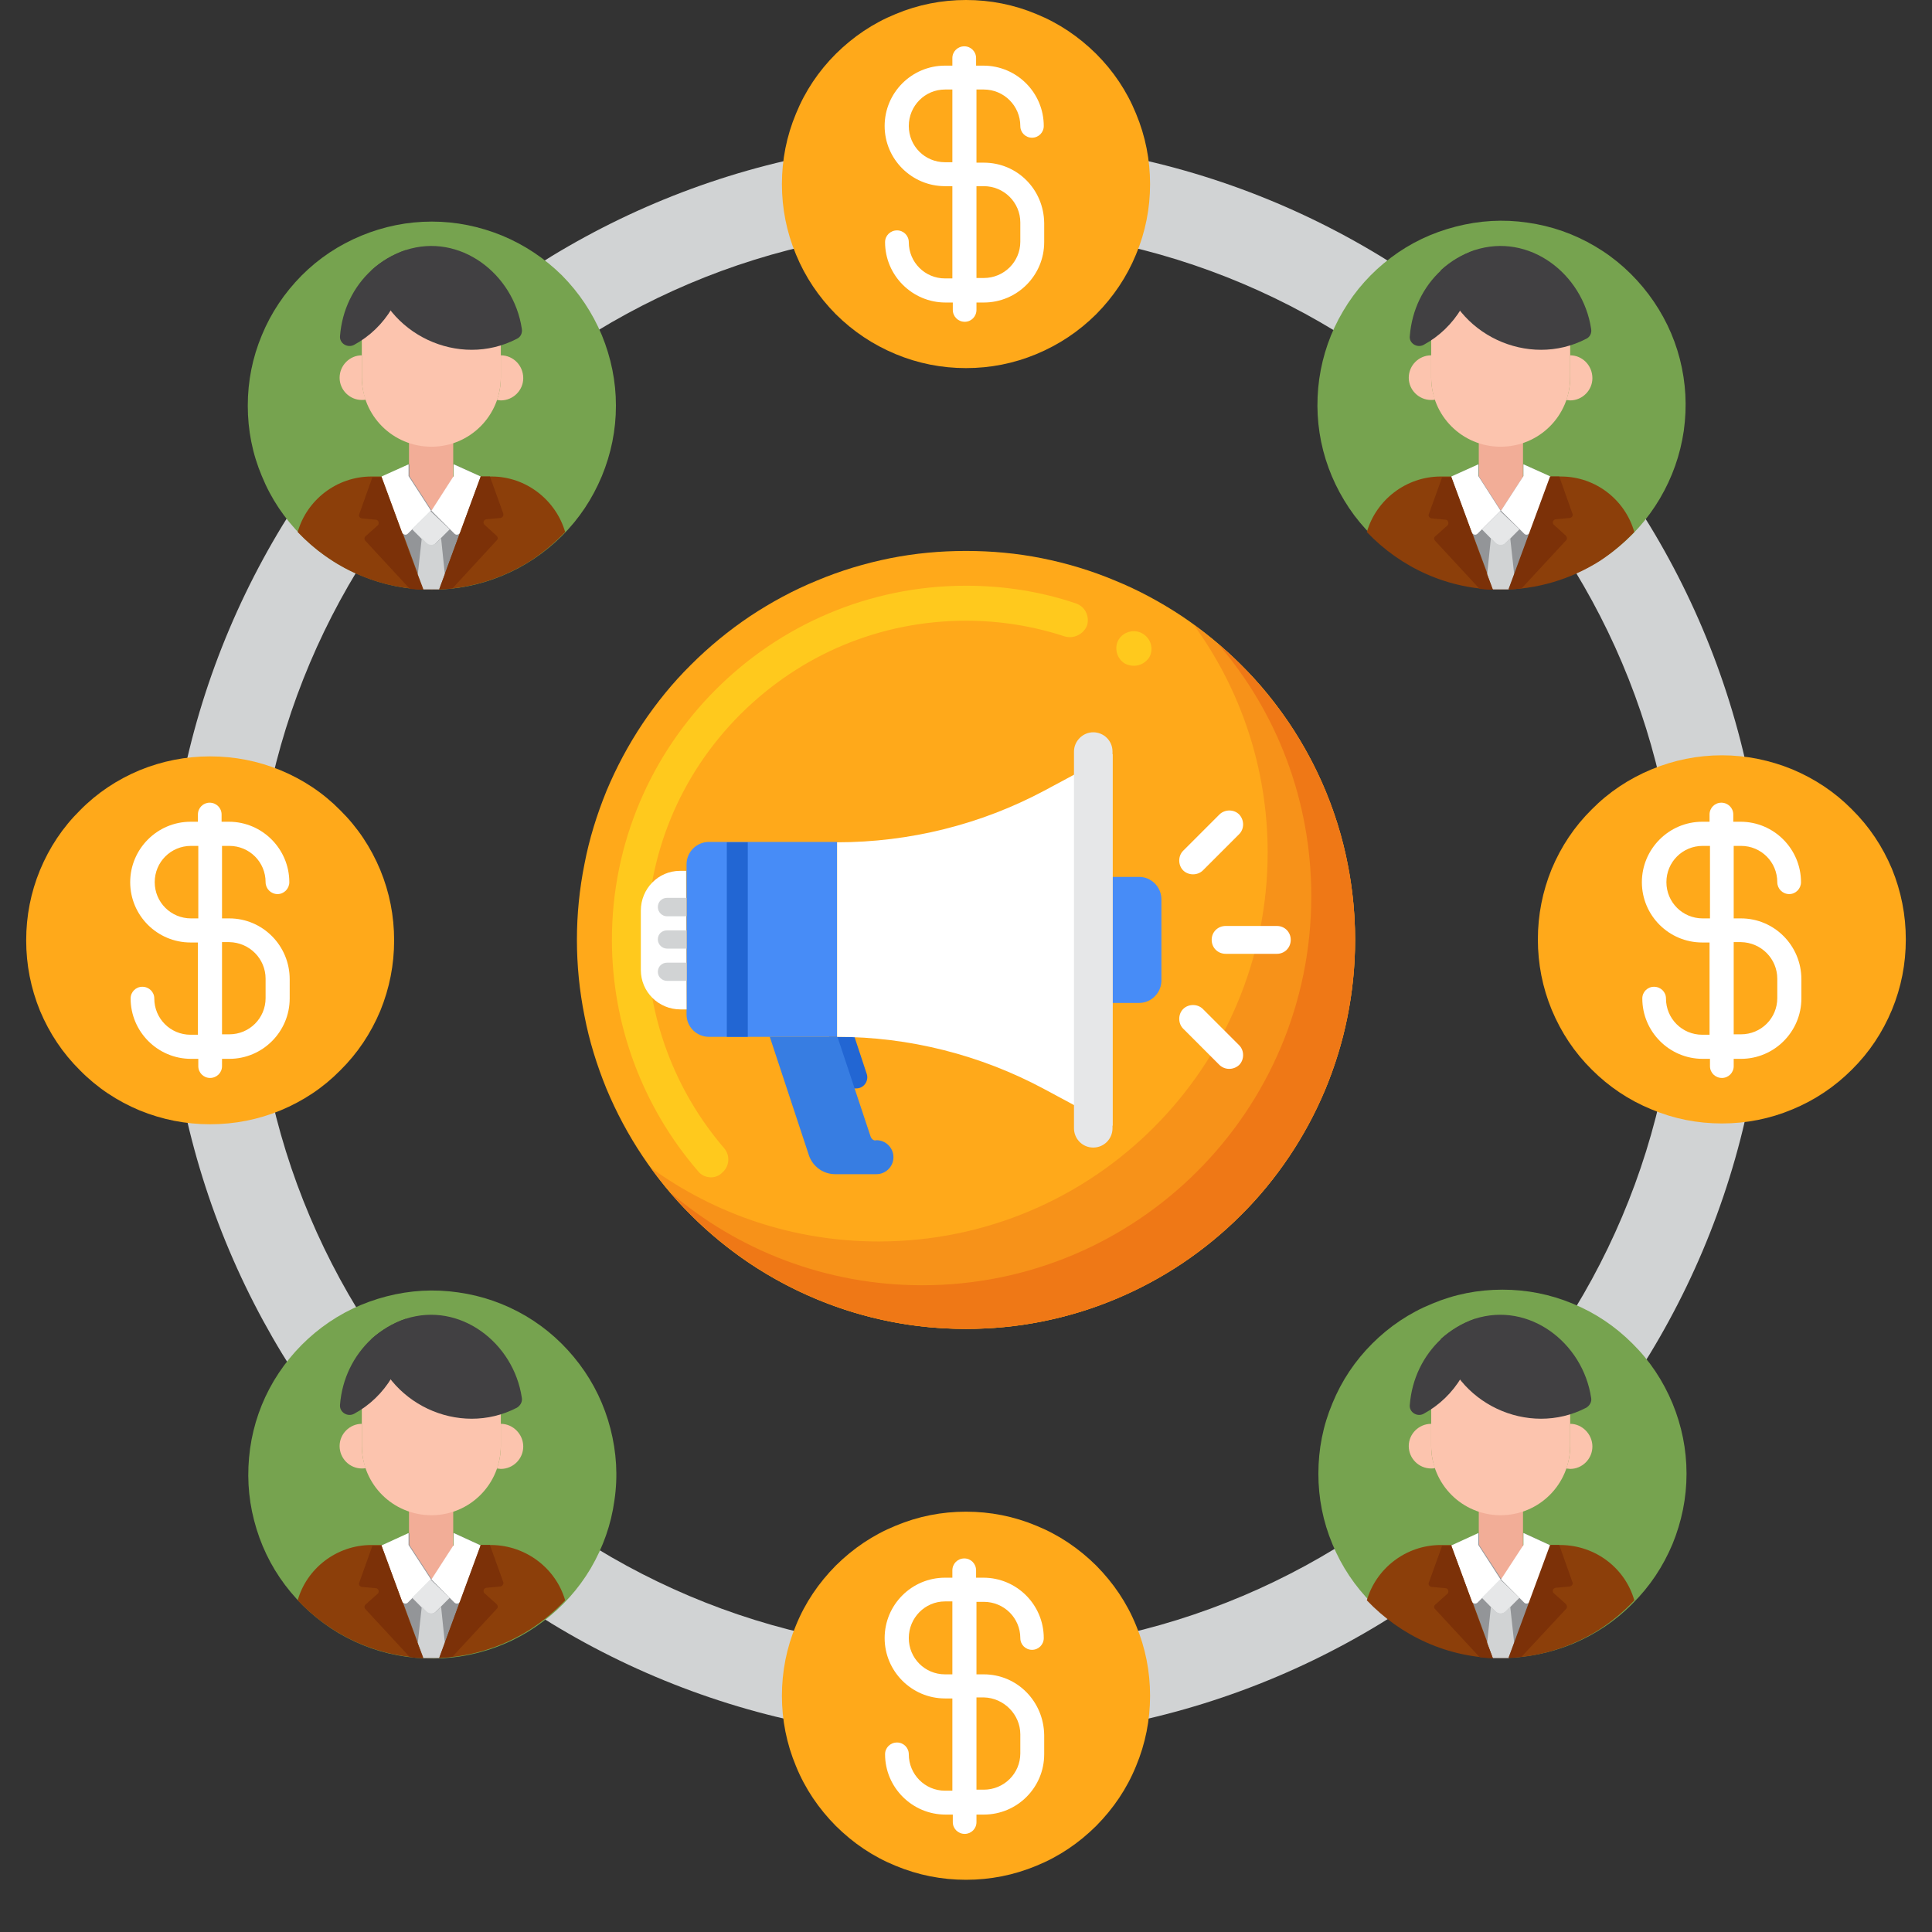 <svg xmlns="http://www.w3.org/2000/svg" xmlns:xlink="http://www.w3.org/1999/xlink" width="48" zoomAndPan="magnify" viewBox="0 0 36 36" height="48" preserveAspectRatio="xMidYMid meet" version="1.0"><rect x="0" y="0" width="36" height="36" fill="#333333" stroke="none"/><defs><clipPath id="0afbd6f5eb"><path d="M 14 28 L 22 28 L 22 35.027 L 14 35.027 Z M 14 28 " clip-rule="nonzero"/></clipPath><clipPath id="1d1d83bf60"><path d="M 28 14 L 35.512 14 L 35.512 21 L 28 21 Z M 28 14 " clip-rule="nonzero"/></clipPath><clipPath id="a08af0ae66"><path d="M 0.488 14 L 8 14 L 8 21 L 0.488 21 Z M 0.488 14 " clip-rule="nonzero"/></clipPath></defs><path fill="#d1d3d4" d="M 18 32.414 C 9.781 32.414 3.102 25.723 3.102 17.512 C 3.102 9.301 9.781 2.613 18 2.613 C 26.219 2.613 32.898 9.293 32.898 17.512 C 32.898 25.734 26.219 32.414 18 32.414 Z M 18 4.242 C 10.684 4.242 4.73 10.199 4.73 17.512 C 4.73 24.828 10.684 30.781 18 30.781 C 25.316 30.781 31.27 24.828 31.27 17.512 C 31.27 10.199 25.316 4.242 18 4.242 Z M 18 4.242 " fill-opacity="1" fill-rule="nonzero"/><path fill="#ffa91a" d="M 21.43 3.43 C 21.43 3.883 21.344 4.32 21.168 4.742 C 20.996 5.16 20.746 5.531 20.426 5.855 C 20.102 6.176 19.734 6.422 19.312 6.598 C 18.891 6.773 18.453 6.859 18 6.859 C 17.547 6.859 17.109 6.773 16.688 6.598 C 16.266 6.422 15.898 6.176 15.574 5.855 C 15.254 5.531 15.004 5.16 14.832 4.742 C 14.656 4.32 14.57 3.883 14.57 3.43 C 14.57 2.977 14.656 2.539 14.832 2.117 C 15.004 1.695 15.254 1.324 15.574 1.004 C 15.898 0.684 16.266 0.434 16.688 0.262 C 17.109 0.086 17.547 0 18 0 C 18.453 0 18.891 0.086 19.312 0.262 C 19.734 0.434 20.102 0.684 20.426 1.004 C 20.746 1.324 20.996 1.695 21.168 2.117 C 21.344 2.539 21.43 2.977 21.43 3.43 Z M 21.43 3.43 " fill-opacity="1" fill-rule="nonzero"/><g clip-path="url(#0afbd6f5eb)"><path fill="#ffa91a" d="M 21.43 31.598 C 21.43 32.051 21.344 32.488 21.168 32.91 C 20.996 33.332 20.746 33.699 20.426 34.023 C 20.102 34.344 19.734 34.594 19.312 34.766 C 18.891 34.941 18.453 35.027 18 35.027 C 17.547 35.027 17.109 34.941 16.688 34.766 C 16.266 34.594 15.898 34.344 15.574 34.023 C 15.254 33.699 15.004 33.332 14.832 32.91 C 14.656 32.488 14.57 32.051 14.57 31.598 C 14.57 31.145 14.656 30.707 14.832 30.285 C 15.004 29.863 15.254 29.496 15.574 29.172 C 15.898 28.852 16.266 28.602 16.688 28.43 C 17.109 28.254 17.547 28.168 18 28.168 C 18.453 28.168 18.891 28.254 19.312 28.43 C 19.734 28.602 20.102 28.852 20.426 29.172 C 20.746 29.496 20.996 29.863 21.168 30.285 C 21.344 30.707 21.43 31.145 21.43 31.598 Z M 21.43 31.598 " fill-opacity="1" fill-rule="nonzero"/></g><g clip-path="url(#1d1d83bf60)"><path fill="#ffa91a" d="M 35.512 17.504 C 35.512 17.961 35.426 18.398 35.254 18.816 C 35.078 19.238 34.832 19.609 34.508 19.93 C 34.188 20.25 33.816 20.5 33.398 20.672 C 32.977 20.848 32.539 20.934 32.086 20.934 C 31.629 20.934 31.191 20.848 30.773 20.672 C 30.352 20.5 29.98 20.25 29.66 19.93 C 29.336 19.609 29.09 19.238 28.914 18.816 C 28.742 18.398 28.656 17.961 28.656 17.504 C 28.656 17.051 28.742 16.613 28.914 16.191 C 29.09 15.773 29.336 15.402 29.66 15.082 C 29.98 14.758 30.352 14.512 30.773 14.336 C 31.191 14.164 31.629 14.074 32.086 14.074 C 32.539 14.074 32.977 14.164 33.398 14.336 C 33.816 14.512 34.188 14.758 34.508 15.082 C 34.832 15.402 35.078 15.773 35.254 16.191 C 35.426 16.613 35.512 17.051 35.512 17.504 Z M 35.512 17.504 " fill-opacity="1" fill-rule="nonzero"/></g><g clip-path="url(#a08af0ae66)"><path fill="#ffa91a" d="M 7.344 17.523 C 7.344 17.977 7.258 18.414 7.086 18.836 C 6.91 19.254 6.664 19.625 6.34 19.945 C 6.02 20.27 5.648 20.516 5.227 20.691 C 4.809 20.863 4.371 20.949 3.914 20.949 C 3.461 20.949 3.023 20.863 2.602 20.691 C 2.184 20.516 1.812 20.27 1.492 19.945 C 1.168 19.625 0.922 19.254 0.746 18.836 C 0.574 18.414 0.488 17.977 0.488 17.523 C 0.488 17.066 0.574 16.629 0.746 16.211 C 0.922 15.789 1.168 15.418 1.492 15.098 C 1.812 14.773 2.184 14.527 2.602 14.352 C 3.023 14.18 3.461 14.094 3.914 14.094 C 4.371 14.094 4.809 14.18 5.227 14.352 C 5.648 14.527 6.02 14.773 6.34 15.098 C 6.664 15.418 6.91 15.789 7.086 16.211 C 7.258 16.629 7.344 17.066 7.344 17.523 Z M 7.344 17.523 " fill-opacity="1" fill-rule="nonzero"/></g><path fill="#ffa91a" d="M 25.25 17.512 C 25.25 17.988 25.203 18.461 25.109 18.93 C 25.02 19.395 24.879 19.848 24.699 20.289 C 24.516 20.727 24.293 21.145 24.027 21.543 C 23.762 21.938 23.465 22.305 23.125 22.641 C 22.789 22.977 22.422 23.277 22.027 23.543 C 21.633 23.805 21.215 24.027 20.773 24.211 C 20.336 24.395 19.883 24.531 19.414 24.625 C 18.949 24.719 18.477 24.762 18 24.762 C 17.523 24.762 17.051 24.719 16.586 24.625 C 16.117 24.531 15.664 24.395 15.227 24.211 C 14.785 24.027 14.367 23.805 13.973 23.543 C 13.578 23.277 13.211 22.977 12.875 22.641 C 12.535 22.305 12.238 21.938 11.973 21.543 C 11.707 21.145 11.484 20.727 11.301 20.289 C 11.121 19.848 10.98 19.395 10.891 18.93 C 10.797 18.461 10.75 17.988 10.75 17.512 C 10.75 17.039 10.797 16.566 10.891 16.098 C 10.98 15.633 11.121 15.18 11.301 14.738 C 11.484 14.301 11.707 13.883 11.973 13.484 C 12.238 13.09 12.535 12.723 12.875 12.387 C 13.211 12.051 13.578 11.75 13.973 11.484 C 14.367 11.223 14.785 10.996 15.227 10.816 C 15.664 10.633 16.117 10.496 16.586 10.402 C 17.051 10.309 17.523 10.266 18 10.266 C 18.477 10.266 18.949 10.309 19.414 10.402 C 19.883 10.496 20.336 10.633 20.773 10.816 C 21.215 10.996 21.633 11.223 22.027 11.484 C 22.422 11.75 22.789 12.051 23.125 12.387 C 23.465 12.723 23.762 13.09 24.027 13.484 C 24.293 13.883 24.516 14.301 24.699 14.738 C 24.879 15.18 25.02 15.633 25.109 16.098 C 25.203 16.566 25.25 17.039 25.25 17.512 Z M 25.25 17.512 " fill-opacity="1" fill-rule="nonzero"/><path fill="#ffc91d" d="M 13.25 21.938 C 13.152 21.938 13.062 21.895 13.008 21.824 C 11.973 20.625 11.402 19.094 11.402 17.512 C 11.402 13.879 14.359 10.914 18 10.914 C 18.699 10.914 19.387 11.02 20.043 11.242 C 20.215 11.297 20.305 11.477 20.258 11.648 C 20.199 11.812 20.012 11.91 19.84 11.859 C 19.246 11.664 18.629 11.566 18 11.566 C 16.41 11.566 14.922 12.188 13.797 13.309 C 12.672 14.434 12.055 15.926 12.055 17.512 C 12.055 18.938 12.566 20.316 13.496 21.398 C 13.551 21.465 13.578 21.547 13.57 21.637 C 13.559 21.727 13.52 21.797 13.453 21.855 C 13.406 21.902 13.332 21.938 13.25 21.938 Z M 21.129 12.406 C 21.07 12.406 21.016 12.391 20.965 12.367 C 20.809 12.277 20.754 12.07 20.844 11.918 C 20.934 11.77 21.137 11.715 21.289 11.805 C 21.445 11.895 21.504 12.09 21.414 12.25 C 21.355 12.34 21.25 12.406 21.129 12.406 Z M 21.129 12.406 " fill-opacity="1" fill-rule="nonzero"/><path fill="#f79219" d="M 22.242 11.641 C 23.109 12.828 23.621 14.305 23.621 15.883 C 23.621 19.883 20.379 23.133 16.371 23.133 C 14.781 23.133 13.316 22.621 12.125 21.758 C 13.438 23.582 15.582 24.762 18 24.762 C 22 24.762 25.25 21.52 25.25 17.512 C 25.25 15.094 24.07 12.953 22.242 11.641 Z M 22.242 11.641 " fill-opacity="1" fill-rule="nonzero"/><path fill="#ef7816" d="M 22.699 12 C 23.785 13.262 24.434 14.906 24.434 16.699 C 24.434 20.699 21.191 23.949 17.184 23.949 C 15.395 23.949 13.746 23.297 12.484 22.215 C 13.812 23.77 15.793 24.762 18 24.762 C 22 24.762 25.25 21.52 25.25 17.512 C 25.25 15.305 24.266 13.328 22.699 12 Z M 22.699 12 " fill-opacity="1" fill-rule="nonzero"/><path fill="#478cf7" d="M 15.598 19.32 L 13.211 19.32 C 12.98 19.32 12.793 19.133 12.793 18.906 L 12.793 16.105 C 12.793 15.875 12.98 15.688 13.211 15.688 L 15.598 15.688 Z M 15.598 19.32 " fill-opacity="1" fill-rule="nonzero"/><path fill="#478cf7" d="M 20.73 18.688 L 21.227 18.688 C 21.453 18.688 21.641 18.5 21.641 18.27 L 21.641 16.758 C 21.641 16.527 21.453 16.34 21.227 16.34 L 20.73 16.34 Z M 20.73 18.688 " fill-opacity="1" fill-rule="nonzero"/><path fill="#ffffff" d="M 12.793 18.809 L 12.68 18.809 C 12.273 18.809 11.941 18.484 11.941 18.074 L 11.941 16.969 C 11.941 16.559 12.266 16.227 12.672 16.227 L 12.785 16.227 Z M 12.793 18.809 " fill-opacity="1" fill-rule="nonzero"/><path fill="#ffffff" d="M 23.793 17.773 L 22.84 17.773 C 22.691 17.773 22.578 17.66 22.578 17.512 C 22.578 17.367 22.691 17.254 22.84 17.254 L 23.793 17.254 C 23.938 17.254 24.051 17.367 24.051 17.512 C 24.051 17.66 23.938 17.773 23.793 17.773 Z M 23.793 17.773 " fill-opacity="1" fill-rule="nonzero"/><path fill="#ffffff" d="M 23.09 15.543 L 22.414 16.219 C 22.316 16.316 22.145 16.316 22.047 16.219 C 21.949 16.121 21.949 15.949 22.047 15.852 L 22.723 15.176 C 22.824 15.078 22.992 15.078 23.09 15.176 C 23.188 15.281 23.188 15.445 23.09 15.543 Z M 23.09 15.543 " fill-opacity="1" fill-rule="nonzero"/><path fill="#ffffff" d="M 22.723 19.844 L 22.047 19.168 C 21.949 19.07 21.949 18.898 22.047 18.801 C 22.145 18.703 22.316 18.703 22.414 18.801 L 23.09 19.477 C 23.188 19.574 23.188 19.746 23.09 19.844 C 22.984 19.941 22.824 19.941 22.723 19.844 Z M 22.723 19.844 " fill-opacity="1" fill-rule="nonzero"/><path fill="#2266d3" d="M 13.543 15.695 L 13.934 15.695 L 13.934 19.32 L 13.543 19.32 Z M 13.543 15.695 " fill-opacity="1" fill-rule="nonzero"/><path fill="#2266d3" d="M 15.77 20.281 L 15.957 20.281 C 16.094 20.281 16.191 20.145 16.152 20.016 L 15.922 19.32 L 15.449 19.32 Z M 15.77 20.281 " fill-opacity="1" fill-rule="nonzero"/><path fill="#377de2" d="M 16.223 21.18 L 15.605 19.32 L 14.344 19.32 L 15.074 21.531 C 15.148 21.742 15.344 21.879 15.562 21.879 L 16.332 21.879 C 16.5 21.879 16.648 21.742 16.648 21.562 C 16.648 21.391 16.508 21.246 16.332 21.246 C 16.281 21.262 16.242 21.227 16.223 21.18 Z M 16.223 21.18 " fill-opacity="1" fill-rule="nonzero"/><path fill="#d1d3d4" d="M 12.793 17.074 L 12.43 17.074 C 12.34 17.074 12.258 17 12.258 16.902 C 12.258 16.805 12.332 16.73 12.43 16.73 L 12.793 16.73 Z M 12.793 17.074 " fill-opacity="1" fill-rule="nonzero"/><path fill="#d1d3d4" d="M 12.793 17.676 L 12.43 17.676 C 12.34 17.676 12.258 17.602 12.258 17.504 C 12.258 17.406 12.332 17.336 12.43 17.336 L 12.793 17.336 Z M 12.793 17.676 " fill-opacity="1" fill-rule="nonzero"/><path fill="#d1d3d4" d="M 12.793 18.277 L 12.43 18.277 C 12.34 18.277 12.258 18.207 12.258 18.109 C 12.258 18.012 12.332 17.938 12.43 17.938 L 12.793 17.938 Z M 12.793 18.277 " fill-opacity="1" fill-rule="nonzero"/><path fill="#ffffff" d="M 15.598 15.695 L 15.598 19.32 C 16.941 19.32 18.27 19.656 19.457 20.293 L 20.73 20.977 L 20.73 14.051 L 19.457 14.734 C 18.277 15.363 16.949 15.695 15.598 15.695 Z M 15.598 15.695 " fill-opacity="1" fill-rule="nonzero"/><path fill="#e6e7e8" d="M 20.371 21.383 C 20.574 21.383 20.73 21.219 20.73 21.023 L 20.73 14.004 C 20.73 13.801 20.566 13.645 20.371 13.645 C 20.176 13.645 20.012 13.809 20.012 14.004 L 20.012 21.023 C 20.012 21.219 20.168 21.383 20.371 21.383 Z M 20.371 21.383 " fill-opacity="1" fill-rule="nonzero"/><path fill="#ffffff" d="M 18.332 3.031 L 18.195 3.031 L 18.195 1.668 L 18.332 1.668 C 18.707 1.668 19.012 1.973 19.012 2.348 C 19.012 2.469 19.109 2.566 19.23 2.566 C 19.352 2.566 19.449 2.469 19.449 2.348 C 19.449 1.727 18.945 1.223 18.324 1.223 L 18.188 1.223 L 18.188 1.082 C 18.188 0.961 18.09 0.863 17.969 0.863 C 17.844 0.863 17.746 0.961 17.746 1.082 L 17.746 1.223 L 17.609 1.223 C 16.988 1.223 16.484 1.727 16.484 2.348 C 16.484 2.965 16.988 3.469 17.609 3.469 L 17.746 3.469 L 17.746 5.188 L 17.609 5.188 C 17.234 5.188 16.934 4.887 16.934 4.512 C 16.934 4.391 16.836 4.293 16.715 4.293 C 16.59 4.293 16.492 4.391 16.492 4.512 C 16.492 5.133 17 5.637 17.617 5.637 L 17.754 5.637 L 17.754 5.773 C 17.754 5.898 17.852 5.996 17.977 5.996 C 18.098 5.996 18.195 5.898 18.195 5.773 L 18.195 5.637 L 18.332 5.637 C 18.953 5.637 19.457 5.133 19.457 4.512 L 19.457 4.156 C 19.449 3.527 18.953 3.031 18.332 3.031 Z M 17.609 1.668 L 17.746 1.668 L 17.746 3.023 L 17.609 3.023 C 17.234 3.023 16.934 2.723 16.934 2.348 C 16.934 1.973 17.234 1.668 17.609 1.668 Z M 19.012 4.145 L 19.012 4.504 C 19.012 4.879 18.707 5.18 18.332 5.18 L 18.195 5.18 L 18.195 3.469 L 18.332 3.469 C 18.707 3.469 19.012 3.773 19.012 4.145 Z M 19.012 4.145 " fill-opacity="1" fill-rule="nonzero"/><path fill="#ffffff" d="M 4.273 17.113 L 4.137 17.113 L 4.137 15.762 L 4.273 15.762 C 4.648 15.762 4.949 16.062 4.949 16.438 C 4.949 16.559 5.047 16.66 5.172 16.66 C 5.293 16.66 5.391 16.559 5.391 16.438 C 5.391 15.82 4.887 15.312 4.266 15.312 L 4.129 15.312 L 4.129 15.176 C 4.129 15.055 4.031 14.957 3.906 14.957 C 3.785 14.957 3.688 15.055 3.688 15.176 L 3.688 15.312 L 3.551 15.312 C 2.93 15.312 2.426 15.82 2.426 16.438 C 2.426 17.059 2.93 17.562 3.551 17.562 L 3.688 17.562 L 3.688 19.281 L 3.551 19.281 C 3.176 19.281 2.875 18.98 2.875 18.605 C 2.875 18.484 2.777 18.387 2.652 18.387 C 2.531 18.387 2.434 18.484 2.434 18.605 C 2.434 19.223 2.938 19.73 3.559 19.73 L 3.695 19.73 L 3.695 19.867 C 3.695 19.988 3.793 20.086 3.914 20.086 C 4.039 20.086 4.137 19.988 4.137 19.867 L 4.137 19.73 L 4.273 19.73 C 4.895 19.73 5.398 19.223 5.398 18.605 L 5.398 18.246 C 5.398 17.621 4.895 17.113 4.273 17.113 Z M 3.559 15.762 L 3.695 15.762 L 3.695 17.113 L 3.559 17.113 C 3.184 17.113 2.883 16.812 2.883 16.438 C 2.883 16.062 3.184 15.762 3.559 15.762 Z M 4.949 18.238 L 4.949 18.598 C 4.949 18.973 4.648 19.273 4.273 19.273 L 4.137 19.273 L 4.137 17.555 L 4.273 17.555 C 4.648 17.562 4.949 17.863 4.949 18.238 Z M 4.949 18.238 " fill-opacity="1" fill-rule="nonzero"/><path fill="#ffffff" d="M 32.441 17.113 L 32.305 17.113 L 32.305 15.762 L 32.441 15.762 C 32.816 15.762 33.117 16.062 33.117 16.438 C 33.117 16.559 33.215 16.66 33.34 16.66 C 33.461 16.66 33.559 16.559 33.559 16.438 C 33.559 15.82 33.055 15.312 32.434 15.312 L 32.297 15.312 L 32.297 15.176 C 32.297 15.055 32.199 14.957 32.074 14.957 C 31.953 14.957 31.855 15.055 31.855 15.176 L 31.855 15.312 L 31.719 15.312 C 31.098 15.312 30.594 15.82 30.594 16.438 C 30.594 17.059 31.098 17.562 31.719 17.562 L 31.855 17.562 L 31.855 19.281 L 31.719 19.281 C 31.344 19.281 31.043 18.98 31.043 18.605 C 31.043 18.484 30.945 18.387 30.82 18.387 C 30.699 18.387 30.602 18.484 30.602 18.605 C 30.602 19.223 31.105 19.73 31.727 19.73 L 31.863 19.73 L 31.863 19.867 C 31.863 19.988 31.961 20.086 32.086 20.086 C 32.207 20.086 32.305 19.988 32.305 19.867 L 32.305 19.73 L 32.441 19.73 C 33.062 19.73 33.566 19.223 33.566 18.605 L 33.566 18.246 C 33.566 17.621 33.062 17.113 32.441 17.113 Z M 31.727 15.762 L 31.863 15.762 L 31.863 17.113 L 31.727 17.113 C 31.352 17.113 31.051 16.812 31.051 16.438 C 31.051 16.062 31.352 15.762 31.727 15.762 Z M 33.117 18.238 L 33.117 18.598 C 33.117 18.973 32.816 19.273 32.441 19.273 L 32.305 19.273 L 32.305 17.555 L 32.441 17.555 C 32.816 17.562 33.117 17.863 33.117 18.238 Z M 33.117 18.238 " fill-opacity="1" fill-rule="nonzero"/><path fill="#ffffff" d="M 18.332 31.199 L 18.195 31.199 L 18.195 29.848 L 18.332 29.848 C 18.707 29.848 19.012 30.148 19.012 30.523 C 19.012 30.645 19.109 30.742 19.23 30.742 C 19.352 30.742 19.449 30.645 19.449 30.523 C 19.449 29.902 18.945 29.398 18.324 29.398 L 18.188 29.398 L 18.188 29.262 C 18.188 29.137 18.09 29.039 17.969 29.039 C 17.844 29.039 17.746 29.137 17.746 29.262 L 17.746 29.398 L 17.609 29.398 C 16.988 29.398 16.484 29.902 16.484 30.523 C 16.484 31.141 16.988 31.648 17.609 31.648 L 17.746 31.648 L 17.746 33.367 L 17.609 33.367 C 17.234 33.367 16.934 33.062 16.934 32.688 C 16.934 32.566 16.836 32.469 16.715 32.469 C 16.59 32.469 16.492 32.566 16.492 32.688 C 16.492 33.309 17 33.812 17.617 33.812 L 17.754 33.812 L 17.754 33.953 C 17.754 34.074 17.852 34.172 17.977 34.172 C 18.098 34.172 18.195 34.074 18.195 33.953 L 18.195 33.812 L 18.332 33.812 C 18.953 33.812 19.457 33.309 19.457 32.688 L 19.457 32.332 C 19.449 31.703 18.953 31.199 18.332 31.199 Z M 17.609 29.84 L 17.746 29.84 L 17.746 31.199 L 17.609 31.199 C 17.234 31.199 16.934 30.898 16.934 30.523 C 16.934 30.148 17.234 29.84 17.609 29.84 Z M 19.012 32.316 L 19.012 32.672 C 19.012 33.047 18.707 33.348 18.332 33.348 L 18.195 33.348 L 18.195 31.629 L 18.332 31.629 C 18.707 31.637 19.012 31.949 19.012 32.316 Z M 19.012 32.316 " fill-opacity="1" fill-rule="nonzero"/><path fill="#76a34f" d="M 11.477 7.559 C 11.477 8.016 11.387 8.453 11.215 8.871 C 11.039 9.293 10.793 9.664 10.473 9.984 C 10.148 10.305 9.777 10.555 9.359 10.727 C 8.938 10.902 8.5 10.988 8.047 10.988 C 7.59 10.988 7.152 10.902 6.734 10.727 C 6.312 10.555 5.941 10.305 5.621 9.984 C 5.301 9.664 5.051 9.293 4.879 8.871 C 4.703 8.453 4.617 8.016 4.617 7.559 C 4.617 7.105 4.703 6.668 4.879 6.246 C 5.051 5.828 5.301 5.457 5.621 5.133 C 5.941 4.812 6.312 4.566 6.734 4.391 C 7.152 4.219 7.59 4.129 8.047 4.129 C 8.5 4.129 8.938 4.219 9.359 4.391 C 9.777 4.566 10.148 4.812 10.473 5.133 C 10.793 5.457 11.039 5.828 11.215 6.246 C 11.387 6.668 11.477 7.105 11.477 7.559 Z M 11.477 7.559 " fill-opacity="1" fill-rule="nonzero"/><path fill="#8c3f0a" d="M 10.531 9.914 C 10.336 10.117 10.113 10.305 9.871 10.461 C 9.34 10.793 8.715 10.988 8.039 10.988 C 7.051 10.988 6.172 10.574 5.547 9.914 C 5.715 9.32 6.27 8.879 6.922 8.879 L 9.16 8.879 C 9.805 8.879 10.359 9.32 10.531 9.914 Z M 10.531 9.914 " fill-opacity="1" fill-rule="nonzero"/><path fill="#f2ad97" d="M 7.621 8.113 L 7.621 9.133 C 7.621 9.215 7.648 9.285 7.688 9.352 C 7.852 9.605 8.219 9.605 8.379 9.352 C 8.422 9.285 8.445 9.203 8.445 9.133 L 8.445 8.113 Z M 7.621 8.113 " fill-opacity="1" fill-rule="nonzero"/><path fill="#fcc4ae" d="M 8.039 8.324 C 7.32 8.324 6.742 7.746 6.742 7.031 L 6.742 6.355 C 6.742 5.637 7.32 5.059 8.039 5.059 C 8.754 5.059 9.332 5.637 9.332 6.355 L 9.332 7.031 C 9.332 7.746 8.754 8.324 8.039 8.324 Z M 8.039 8.324 " fill-opacity="1" fill-rule="nonzero"/><path fill="#fcc4ae" d="M 6.742 7.031 L 6.742 6.621 C 6.516 6.621 6.328 6.809 6.328 7.039 C 6.328 7.266 6.516 7.453 6.742 7.453 C 6.766 7.453 6.793 7.453 6.816 7.445 C 6.766 7.316 6.742 7.176 6.742 7.031 Z M 6.742 7.031 " fill-opacity="1" fill-rule="nonzero"/><path fill="#fcc4ae" d="M 9.332 6.621 L 9.332 7.031 C 9.332 7.176 9.309 7.324 9.258 7.453 C 9.285 7.453 9.309 7.461 9.332 7.461 C 9.562 7.461 9.75 7.273 9.75 7.047 C 9.75 6.809 9.562 6.621 9.332 6.621 Z M 9.332 6.621 " fill-opacity="1" fill-rule="nonzero"/><path fill="#414042" d="M 7.566 4.797 C 7.566 5.48 7.184 6.109 6.598 6.426 C 6.473 6.492 6.32 6.395 6.336 6.258 C 6.375 5.773 6.586 5.344 6.922 5.035 C 7.102 4.871 7.32 4.742 7.559 4.66 C 7.566 4.707 7.566 4.758 7.566 4.797 Z M 7.566 4.797 " fill-opacity="1" fill-rule="nonzero"/><path fill="#414042" d="M 9.633 6.312 C 8.551 6.875 7.184 6.23 6.922 5.035 C 7.102 4.871 7.312 4.742 7.559 4.66 C 8.566 4.332 9.57 5.098 9.723 6.125 C 9.738 6.207 9.699 6.281 9.633 6.312 Z M 9.633 6.312 " fill-opacity="1" fill-rule="nonzero"/><path fill="#939598" d="M 8.957 8.879 L 8.184 10.98 C 8.137 10.98 8.086 10.98 8.039 10.98 C 7.988 10.98 7.941 10.98 7.891 10.98 L 7.117 8.879 L 7.629 8.652 L 7.629 8.871 L 8.047 9.516 L 8.461 8.871 L 8.461 8.652 Z M 8.957 8.879 " fill-opacity="1" fill-rule="nonzero"/><path fill="#ffffff" d="M 7.109 8.879 L 7.492 9.922 C 7.508 9.961 7.566 9.98 7.598 9.945 L 8.031 9.516 L 7.613 8.871 L 7.613 8.652 Z M 7.109 8.879 " fill-opacity="1" fill-rule="nonzero"/><path fill="#ffffff" d="M 8.957 8.879 L 8.574 9.922 C 8.559 9.961 8.504 9.98 8.469 9.945 L 8.039 9.516 L 8.453 8.871 L 8.453 8.652 Z M 8.957 8.879 " fill-opacity="1" fill-rule="nonzero"/><path fill="#e6e7e8" d="M 8.379 9.863 L 8.117 10.125 C 8.07 10.176 7.988 10.176 7.941 10.125 L 7.68 9.863 L 8.02 9.523 Z M 8.379 9.863 " fill-opacity="1" fill-rule="nonzero"/><path fill="#d1d3d4" d="M 8.289 10.703 L 8.184 10.98 C 8.137 10.98 8.086 10.98 8.039 10.98 C 7.988 10.98 7.941 10.98 7.891 10.98 L 7.785 10.703 L 7.859 10.027 L 7.949 10.117 C 7.996 10.164 8.078 10.164 8.129 10.117 L 8.219 10.027 Z M 8.289 10.703 " fill-opacity="1" fill-rule="nonzero"/><path fill="#7c3108" d="M 7.883 10.988 C 7.801 10.988 7.719 10.98 7.637 10.973 L 6.809 10.078 C 6.785 10.051 6.785 10.012 6.816 9.988 L 7.035 9.793 C 7.078 9.758 7.051 9.684 7.004 9.684 L 6.742 9.66 C 6.703 9.652 6.676 9.613 6.695 9.578 L 6.938 8.895 L 7.109 8.895 Z M 7.883 10.988 " fill-opacity="1" fill-rule="nonzero"/><path fill="#7c3108" d="M 9.324 9.652 L 9.062 9.676 C 9.008 9.684 8.992 9.75 9.031 9.781 L 9.25 9.98 C 9.277 10.004 9.285 10.043 9.258 10.066 L 8.43 10.965 C 8.348 10.973 8.266 10.98 8.184 10.98 L 8.957 8.879 L 9.129 8.879 L 9.375 9.562 C 9.391 9.605 9.367 9.645 9.324 9.652 Z M 9.324 9.652 " fill-opacity="1" fill-rule="nonzero"/><path fill="#76a34f" d="M 31.301 6.688 C 31.414 7.129 31.438 7.574 31.375 8.027 C 31.309 8.477 31.16 8.898 30.93 9.289 C 30.699 9.68 30.402 10.012 30.039 10.285 C 29.676 10.559 29.273 10.75 28.832 10.863 C 28.391 10.977 27.945 11.004 27.496 10.938 C 27.047 10.875 26.625 10.727 26.234 10.496 C 25.84 10.266 25.508 9.965 25.234 9.602 C 24.965 9.238 24.77 8.836 24.656 8.398 C 24.543 7.957 24.52 7.512 24.582 7.062 C 24.648 6.609 24.793 6.191 25.027 5.797 C 25.258 5.406 25.555 5.074 25.918 4.801 C 26.281 4.527 26.684 4.336 27.125 4.223 C 27.566 4.109 28.012 4.082 28.461 4.148 C 28.91 4.211 29.332 4.359 29.723 4.59 C 30.113 4.82 30.445 5.121 30.719 5.484 C 30.992 5.848 31.188 6.25 31.301 6.688 Z M 31.301 6.688 " fill-opacity="1" fill-rule="nonzero"/><path fill="#8c3f0a" d="M 30.453 9.914 C 30.258 10.117 30.039 10.305 29.797 10.461 C 29.266 10.793 28.637 10.988 27.961 10.988 C 26.977 10.988 26.098 10.574 25.469 9.914 C 25.641 9.32 26.195 8.879 26.848 8.879 L 29.086 8.879 C 29.738 8.879 30.285 9.32 30.453 9.914 Z M 30.453 9.914 " fill-opacity="1" fill-rule="nonzero"/><path fill="#f2ad97" d="M 27.555 8.113 L 27.555 9.133 C 27.555 9.215 27.578 9.285 27.621 9.352 C 27.781 9.605 28.148 9.605 28.312 9.352 C 28.352 9.285 28.379 9.203 28.379 9.133 L 28.379 8.113 Z M 27.555 8.113 " fill-opacity="1" fill-rule="nonzero"/><path fill="#fcc4ae" d="M 27.961 8.324 C 27.246 8.324 26.668 7.746 26.668 7.031 L 26.668 6.355 C 26.668 5.637 27.246 5.059 27.961 5.059 C 28.68 5.059 29.258 5.637 29.258 6.355 L 29.258 7.031 C 29.258 7.746 28.68 8.324 27.961 8.324 Z M 27.961 8.324 " fill-opacity="1" fill-rule="nonzero"/><path fill="#fcc4ae" d="M 26.668 7.031 L 26.668 6.621 C 26.438 6.621 26.25 6.809 26.25 7.039 C 26.25 7.266 26.438 7.453 26.668 7.453 C 26.691 7.453 26.715 7.453 26.742 7.445 C 26.691 7.316 26.668 7.176 26.668 7.031 Z M 26.668 7.031 " fill-opacity="1" fill-rule="nonzero"/><path fill="#fcc4ae" d="M 29.258 6.621 L 29.258 7.031 C 29.258 7.176 29.234 7.324 29.184 7.453 C 29.207 7.453 29.234 7.461 29.258 7.461 C 29.484 7.461 29.672 7.273 29.672 7.047 C 29.672 6.809 29.484 6.621 29.258 6.621 Z M 29.258 6.621 " fill-opacity="1" fill-rule="nonzero"/><path fill="#414042" d="M 27.496 4.797 C 27.496 5.48 27.113 6.109 26.527 6.426 C 26.406 6.492 26.25 6.395 26.27 6.258 C 26.309 5.773 26.52 5.344 26.855 5.035 C 27.035 4.871 27.254 4.742 27.488 4.66 C 27.488 4.707 27.496 4.758 27.496 4.797 Z M 27.496 4.797 " fill-opacity="1" fill-rule="nonzero"/><path fill="#414042" d="M 29.559 6.312 C 28.477 6.875 27.105 6.23 26.848 5.035 C 27.027 4.871 27.238 4.742 27.48 4.66 C 28.492 4.332 29.492 5.098 29.648 6.125 C 29.664 6.207 29.625 6.281 29.559 6.312 Z M 29.559 6.312 " fill-opacity="1" fill-rule="nonzero"/><path fill="#939598" d="M 28.891 8.879 L 28.117 10.98 C 28.066 10.98 28.02 10.98 27.969 10.98 C 27.922 10.98 27.871 10.98 27.824 10.98 L 27.043 8.879 L 27.555 8.652 L 27.555 8.871 L 27.969 9.516 L 28.387 8.871 L 28.387 8.652 Z M 28.891 8.879 " fill-opacity="1" fill-rule="nonzero"/><path fill="#ffffff" d="M 27.043 8.879 L 27.426 9.922 C 27.441 9.961 27.496 9.98 27.531 9.945 L 27.961 9.516 L 27.547 8.871 L 27.547 8.652 Z M 27.043 8.879 " fill-opacity="1" fill-rule="nonzero"/><path fill="#ffffff" d="M 28.891 8.879 L 28.508 9.922 C 28.492 9.961 28.434 9.98 28.402 9.945 L 27.969 9.516 L 28.387 8.871 L 28.387 8.652 Z M 28.891 8.879 " fill-opacity="1" fill-rule="nonzero"/><path fill="#e6e7e8" d="M 28.312 9.863 L 28.051 10.125 C 28.004 10.176 27.922 10.176 27.871 10.125 L 27.613 9.863 L 27.953 9.523 Z M 28.312 9.863 " fill-opacity="1" fill-rule="nonzero"/><path fill="#d1d3d4" d="M 28.215 10.703 L 28.109 10.98 C 28.059 10.98 28.012 10.98 27.961 10.98 C 27.914 10.98 27.863 10.98 27.816 10.98 L 27.711 10.703 L 27.781 10.027 L 27.871 10.117 C 27.922 10.164 28.004 10.164 28.051 10.117 L 28.141 10.027 Z M 28.215 10.703 " fill-opacity="1" fill-rule="nonzero"/><path fill="#7c3108" d="M 27.816 10.988 C 27.734 10.988 27.652 10.98 27.57 10.973 L 26.742 10.078 C 26.715 10.051 26.715 10.012 26.75 9.988 L 26.969 9.793 C 27.008 9.758 26.984 9.684 26.938 9.684 L 26.676 9.66 C 26.633 9.652 26.609 9.613 26.625 9.578 L 26.871 8.895 L 27.043 8.895 Z M 27.816 10.988 " fill-opacity="1" fill-rule="nonzero"/><path fill="#7c3108" d="M 29.25 9.652 L 28.988 9.676 C 28.934 9.684 28.914 9.75 28.957 9.781 L 29.176 9.98 C 29.199 10.004 29.207 10.043 29.184 10.066 L 28.352 10.965 C 28.273 10.973 28.191 10.98 28.109 10.98 L 28.883 8.879 L 29.055 8.879 L 29.297 9.562 C 29.324 9.605 29.289 9.645 29.25 9.652 Z M 29.25 9.652 " fill-opacity="1" fill-rule="nonzero"/><path fill="#76a34f" d="M 11.375 26.621 C 11.488 27.062 11.516 27.508 11.449 27.957 C 11.387 28.41 11.238 28.828 11.008 29.223 C 10.777 29.613 10.477 29.945 10.113 30.219 C 9.75 30.492 9.348 30.684 8.91 30.797 C 8.469 30.91 8.023 30.934 7.574 30.871 C 7.121 30.809 6.703 30.66 6.309 30.43 C 5.918 30.195 5.586 29.898 5.312 29.535 C 5.039 29.172 4.848 28.77 4.734 28.328 C 4.621 27.891 4.598 27.445 4.66 26.992 C 4.723 26.543 4.871 26.121 5.102 25.73 C 5.336 25.34 5.633 25.008 5.996 24.734 C 6.359 24.461 6.762 24.27 7.203 24.156 C 7.641 24.043 8.086 24.016 8.539 24.082 C 8.988 24.145 9.41 24.293 9.801 24.523 C 10.191 24.754 10.523 25.055 10.797 25.418 C 11.07 25.781 11.262 26.184 11.375 26.621 Z M 11.375 26.621 " fill-opacity="1" fill-rule="nonzero"/><path fill="#8c3f0a" d="M 10.531 29.82 C 10.336 30.027 10.113 30.211 9.871 30.367 C 9.34 30.703 8.715 30.898 8.039 30.898 C 7.051 30.898 6.172 30.48 5.547 29.82 C 5.715 29.227 6.27 28.789 6.922 28.789 L 9.16 28.789 C 9.805 28.797 10.359 29.227 10.531 29.82 Z M 10.531 29.82 " fill-opacity="1" fill-rule="nonzero"/><path fill="#f2ad97" d="M 7.621 28.031 L 7.621 29.047 C 7.621 29.129 7.648 29.203 7.688 29.27 C 7.852 29.52 8.219 29.52 8.379 29.27 C 8.422 29.203 8.445 29.121 8.445 29.047 L 8.445 28.031 Z M 7.621 28.031 " fill-opacity="1" fill-rule="nonzero"/><path fill="#fcc4ae" d="M 8.039 28.234 C 7.32 28.234 6.742 27.656 6.742 26.938 L 6.742 26.262 C 6.742 25.547 7.32 24.969 8.039 24.969 C 8.754 24.969 9.332 25.547 9.332 26.262 L 9.332 26.938 C 9.332 27.656 8.754 28.234 8.039 28.234 Z M 8.039 28.234 " fill-opacity="1" fill-rule="nonzero"/><path fill="#fcc4ae" d="M 6.742 26.938 L 6.742 26.531 C 6.516 26.531 6.328 26.719 6.328 26.945 C 6.328 27.176 6.516 27.363 6.742 27.363 C 6.766 27.363 6.793 27.363 6.816 27.355 C 6.766 27.23 6.742 27.086 6.742 26.938 Z M 6.742 26.938 " fill-opacity="1" fill-rule="nonzero"/><path fill="#fcc4ae" d="M 9.332 26.531 L 9.332 26.938 C 9.332 27.086 9.309 27.23 9.258 27.363 C 9.285 27.363 9.309 27.371 9.332 27.371 C 9.562 27.371 9.75 27.184 9.75 26.953 C 9.75 26.727 9.562 26.531 9.332 26.531 Z M 9.332 26.531 " fill-opacity="1" fill-rule="nonzero"/><path fill="#414042" d="M 7.566 24.715 C 7.566 25.398 7.184 26.027 6.598 26.344 C 6.473 26.41 6.32 26.312 6.336 26.172 C 6.375 25.691 6.586 25.262 6.922 24.949 C 7.102 24.789 7.32 24.656 7.559 24.574 C 7.566 24.625 7.566 24.664 7.566 24.715 Z M 7.566 24.715 " fill-opacity="1" fill-rule="nonzero"/><path fill="#414042" d="M 9.633 26.23 C 8.551 26.793 7.184 26.148 6.922 24.949 C 7.102 24.789 7.312 24.656 7.559 24.574 C 8.566 24.25 9.57 25.016 9.723 26.043 C 9.738 26.117 9.699 26.188 9.633 26.23 Z M 9.633 26.23 " fill-opacity="1" fill-rule="nonzero"/><path fill="#939598" d="M 8.957 28.797 L 8.184 30.898 C 8.137 30.898 8.086 30.898 8.039 30.898 C 7.988 30.898 7.941 30.898 7.891 30.898 L 7.117 28.797 L 7.629 28.566 L 7.629 28.789 L 8.047 29.43 L 8.461 28.789 L 8.461 28.566 Z M 8.957 28.797 " fill-opacity="1" fill-rule="nonzero"/><path fill="#ffffff" d="M 7.109 28.797 L 7.492 29.84 C 7.508 29.879 7.566 29.895 7.598 29.863 L 8.031 29.43 L 7.613 28.789 L 7.613 28.566 Z M 7.109 28.797 " fill-opacity="1" fill-rule="nonzero"/><path fill="#ffffff" d="M 8.957 28.797 L 8.574 29.84 C 8.559 29.879 8.504 29.895 8.469 29.863 L 8.039 29.43 L 8.453 28.789 L 8.453 28.566 Z M 8.957 28.797 " fill-opacity="1" fill-rule="nonzero"/><path fill="#e6e7e8" d="M 8.379 29.773 L 8.117 30.035 C 8.07 30.082 7.988 30.082 7.941 30.035 L 7.68 29.773 L 8.02 29.43 Z M 8.379 29.773 " fill-opacity="1" fill-rule="nonzero"/><path fill="#d1d3d4" d="M 8.289 30.613 L 8.184 30.891 C 8.137 30.891 8.086 30.891 8.039 30.891 C 7.988 30.891 7.941 30.891 7.891 30.891 L 7.785 30.613 L 7.859 29.938 L 7.949 30.027 C 7.996 30.074 8.078 30.074 8.129 30.027 L 8.219 29.938 Z M 8.289 30.613 " fill-opacity="1" fill-rule="nonzero"/><path fill="#7c3108" d="M 7.883 30.898 C 7.801 30.898 7.719 30.891 7.637 30.879 L 6.809 29.984 C 6.785 29.961 6.785 29.918 6.816 29.895 L 7.035 29.699 C 7.078 29.668 7.051 29.594 7.004 29.594 L 6.742 29.57 C 6.703 29.562 6.676 29.527 6.695 29.488 L 6.938 28.805 L 7.109 28.805 Z M 7.883 30.898 " fill-opacity="1" fill-rule="nonzero"/><path fill="#7c3108" d="M 9.324 29.562 L 9.062 29.586 C 9.008 29.594 8.992 29.66 9.031 29.691 L 9.25 29.887 C 9.277 29.91 9.285 29.953 9.258 29.977 L 8.43 30.871 C 8.348 30.879 8.266 30.891 8.184 30.891 L 8.957 28.789 L 9.129 28.789 L 9.375 29.473 C 9.391 29.512 9.367 29.555 9.324 29.562 Z M 9.324 29.562 " fill-opacity="1" fill-rule="nonzero"/><path fill="#76a34f" d="M 31.426 27.461 C 31.426 27.914 31.336 28.352 31.164 28.773 C 30.988 29.191 30.742 29.562 30.418 29.883 C 30.098 30.207 29.727 30.453 29.309 30.629 C 28.887 30.801 28.449 30.891 27.996 30.891 C 27.539 30.891 27.102 30.801 26.684 30.629 C 26.262 30.453 25.891 30.207 25.57 29.883 C 25.25 29.562 25 29.191 24.828 28.773 C 24.652 28.352 24.566 27.914 24.566 27.461 C 24.566 27.004 24.652 26.566 24.828 26.148 C 25 25.727 25.25 25.355 25.57 25.035 C 25.891 24.715 26.262 24.465 26.684 24.293 C 27.102 24.117 27.539 24.031 27.996 24.031 C 28.449 24.031 28.887 24.117 29.309 24.293 C 29.727 24.465 30.098 24.715 30.418 25.035 C 30.742 25.355 30.988 25.727 31.164 26.148 C 31.336 26.566 31.426 27.004 31.426 27.461 Z M 31.426 27.461 " fill-opacity="1" fill-rule="nonzero"/><path fill="#8c3f0a" d="M 30.453 29.82 C 30.258 30.027 30.039 30.211 29.797 30.367 C 29.266 30.703 28.637 30.898 27.961 30.898 C 26.977 30.898 26.098 30.48 25.469 29.82 C 25.641 29.227 26.195 28.789 26.848 28.789 L 29.086 28.789 C 29.738 28.797 30.285 29.227 30.453 29.82 Z M 30.453 29.82 " fill-opacity="1" fill-rule="nonzero"/><path fill="#f2ad97" d="M 27.555 28.031 L 27.555 29.047 C 27.555 29.129 27.578 29.203 27.621 29.27 C 27.781 29.52 28.148 29.52 28.312 29.27 C 28.352 29.203 28.379 29.121 28.379 29.047 L 28.379 28.031 Z M 27.555 28.031 " fill-opacity="1" fill-rule="nonzero"/><path fill="#fcc4ae" d="M 27.961 28.234 C 27.246 28.234 26.668 27.656 26.668 26.938 L 26.668 26.262 C 26.668 25.547 27.246 24.969 27.961 24.969 C 28.68 24.969 29.258 25.547 29.258 26.262 L 29.258 26.938 C 29.258 27.656 28.68 28.234 27.961 28.234 Z M 27.961 28.234 " fill-opacity="1" fill-rule="nonzero"/><path fill="#fcc4ae" d="M 26.668 26.938 L 26.668 26.531 C 26.438 26.531 26.25 26.719 26.25 26.945 C 26.25 27.176 26.438 27.363 26.668 27.363 C 26.691 27.363 26.715 27.363 26.742 27.355 C 26.691 27.23 26.668 27.086 26.668 26.938 Z M 26.668 26.938 " fill-opacity="1" fill-rule="nonzero"/><path fill="#fcc4ae" d="M 29.258 26.531 L 29.258 26.938 C 29.258 27.086 29.234 27.23 29.184 27.363 C 29.207 27.363 29.234 27.371 29.258 27.371 C 29.484 27.371 29.672 27.184 29.672 26.953 C 29.672 26.727 29.484 26.531 29.258 26.531 Z M 29.258 26.531 " fill-opacity="1" fill-rule="nonzero"/><path fill="#414042" d="M 27.496 24.715 C 27.496 25.398 27.113 26.027 26.527 26.344 C 26.406 26.41 26.25 26.312 26.27 26.172 C 26.309 25.691 26.52 25.262 26.855 24.949 C 27.035 24.789 27.254 24.656 27.488 24.574 C 27.488 24.625 27.496 24.664 27.496 24.715 Z M 27.496 24.715 " fill-opacity="1" fill-rule="nonzero"/><path fill="#414042" d="M 29.559 26.23 C 28.477 26.793 27.105 26.148 26.848 24.949 C 27.027 24.789 27.238 24.656 27.48 24.574 C 28.492 24.25 29.492 25.016 29.648 26.043 C 29.664 26.117 29.625 26.188 29.559 26.23 Z M 29.559 26.23 " fill-opacity="1" fill-rule="nonzero"/><path fill="#939598" d="M 28.891 28.797 L 28.117 30.898 C 28.066 30.898 28.02 30.898 27.969 30.898 C 27.922 30.898 27.871 30.898 27.824 30.898 L 27.051 28.797 L 27.562 28.566 L 27.562 28.789 L 27.98 29.43 L 28.395 28.789 L 28.395 28.566 Z M 28.891 28.797 " fill-opacity="1" fill-rule="nonzero"/><path fill="#ffffff" d="M 27.043 28.797 L 27.426 29.84 C 27.441 29.879 27.496 29.895 27.531 29.863 L 27.961 29.43 L 27.547 28.789 L 27.547 28.566 Z M 27.043 28.797 " fill-opacity="1" fill-rule="nonzero"/><path fill="#ffffff" d="M 28.891 28.797 L 28.508 29.84 C 28.492 29.879 28.434 29.895 28.402 29.863 L 27.969 29.43 L 28.387 28.789 L 28.387 28.566 Z M 28.891 28.797 " fill-opacity="1" fill-rule="nonzero"/><path fill="#e6e7e8" d="M 28.312 29.773 L 28.051 30.035 C 28.004 30.082 27.922 30.082 27.871 30.035 L 27.613 29.773 L 27.953 29.43 Z M 28.312 29.773 " fill-opacity="1" fill-rule="nonzero"/><path fill="#d1d3d4" d="M 28.215 30.613 L 28.109 30.891 C 28.059 30.891 28.012 30.891 27.961 30.891 C 27.914 30.891 27.863 30.891 27.816 30.891 L 27.711 30.613 L 27.781 29.938 L 27.871 30.027 C 27.922 30.074 28.004 30.074 28.051 30.027 L 28.141 29.938 Z M 28.215 30.613 " fill-opacity="1" fill-rule="nonzero"/><path fill="#7c3108" d="M 27.816 30.898 C 27.734 30.898 27.652 30.891 27.57 30.879 L 26.742 29.984 C 26.715 29.961 26.715 29.918 26.75 29.895 L 26.969 29.699 C 27.008 29.668 26.984 29.594 26.938 29.594 L 26.676 29.57 C 26.633 29.562 26.609 29.527 26.625 29.488 L 26.871 28.805 L 27.043 28.805 Z M 27.816 30.898 " fill-opacity="1" fill-rule="nonzero"/><path fill="#7c3108" d="M 29.25 29.562 L 28.988 29.586 C 28.934 29.594 28.914 29.66 28.957 29.691 L 29.176 29.887 C 29.199 29.91 29.207 29.953 29.184 29.977 L 28.352 30.871 C 28.273 30.879 28.191 30.891 28.109 30.891 L 28.883 28.789 L 29.055 28.789 L 29.297 29.473 C 29.324 29.512 29.289 29.555 29.25 29.562 Z M 29.25 29.562 " fill-opacity="1" fill-rule="nonzero"/></svg>